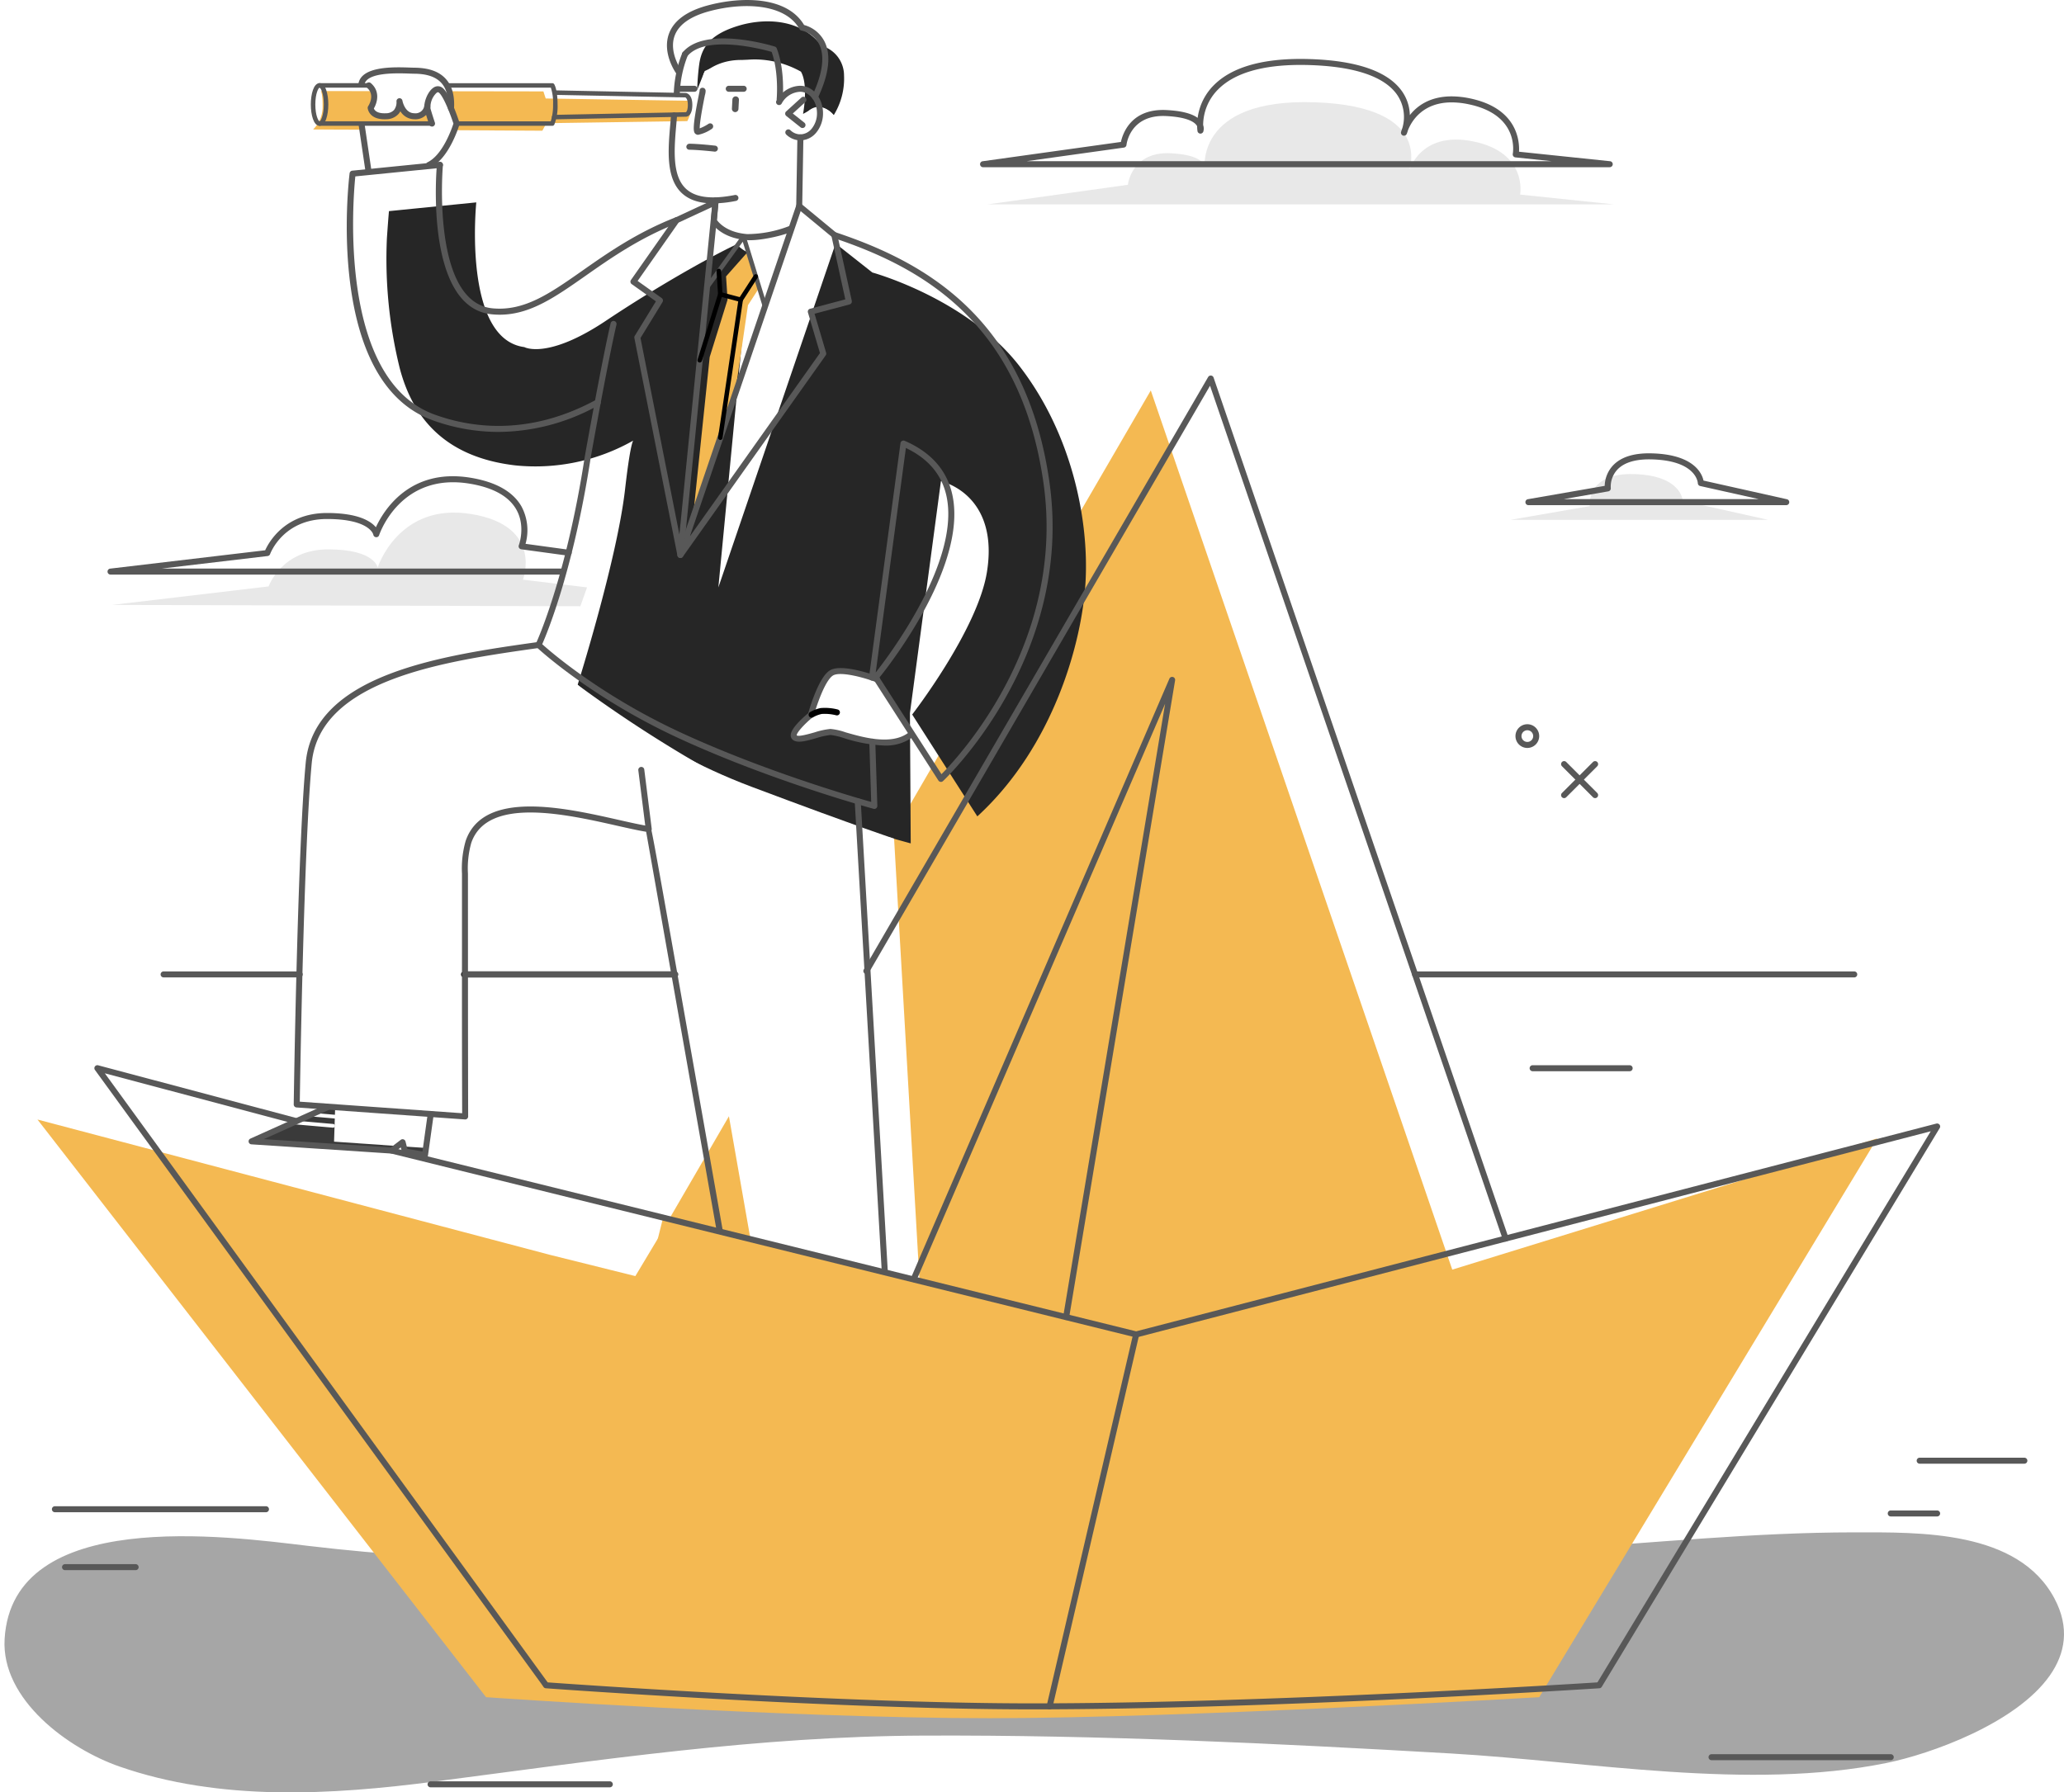 <svg id="man_horizon" data-name="man horizon" xmlns="http://www.w3.org/2000/svg" xmlns:xlink="http://www.w3.org/1999/xlink" width="550.711" height="478.342" viewBox="0 0 550.711 478.342">
  <defs>
    <style>
      .cls-1 {
        fill: #292929;
        opacity: 0.416;
      }

      .cls-2 {
        fill: #f4b952;
      }

      .cls-3 {
        fill: #262626;
      }

      .cls-4 {
        fill: #fff;
      }

      .cls-5 {
        fill: #3a3a3a;
      }

      .cls-6 {
        fill: #e8e8e8;
      }

      .cls-7 {
        fill: #585858;
      }

      .cls-8 {
        filter: url(#Path_418);
      }

      .cls-9 {
        filter: url(#Path_416);
      }

      .cls-10 {
        filter: url(#Path_409);
      }

      .cls-11 {
        filter: url(#Path_405);
      }

      .cls-12 {
        filter: url(#Path_408);
      }

      .cls-13 {
        filter: url(#Path_404);
      }

      .cls-14 {
        filter: url(#Path_403);
      }
    </style>
    <filter id="Path_403" x="0" y="94.204" width="502.368" height="365.84" filterUnits="userSpaceOnUse">
      <feOffset dx="10" dy="10" input="SourceAlpha"/>
      <feGaussianBlur stdDeviation="0.5" result="blur"/>
      <feFlood flood-opacity="0.161"/>
      <feComposite operator="in" in2="blur"/>
      <feComposite in="SourceGraphic"/>
    </filter>
    <filter id="Path_404" x="93.082" y="44.01" width="199.675" height="184.064" filterUnits="userSpaceOnUse">
      <feOffset dx="10" dy="10" input="SourceAlpha"/>
      <feGaussianBlur stdDeviation="1" result="blur-2"/>
      <feFlood flood-opacity="0.161"/>
      <feComposite operator="in" in2="blur-2"/>
      <feComposite in="SourceGraphic"/>
    </filter>
    <filter id="Path_408" x="181.013" y="0.691" width="47.198" height="33.051" filterUnits="userSpaceOnUse">
      <feOffset dx="5" dy="5" input="SourceAlpha"/>
      <feGaussianBlur stdDeviation="1" result="blur-3"/>
      <feFlood flood-opacity="0.161"/>
      <feComposite operator="in" in2="blur-3"/>
      <feComposite in="SourceGraphic"/>
    </filter>
    <filter id="Path_405" x="179.168" y="11.008" width="47.588" height="60.325" filterUnits="userSpaceOnUse">
      <feOffset dx="5" dy="5" input="SourceAlpha"/>
      <feGaussianBlur stdDeviation="1" result="blur-4"/>
      <feFlood flood-opacity="0.161"/>
      <feComposite operator="in" in2="blur-4"/>
      <feComposite in="SourceGraphic"/>
    </filter>
    <filter id="Path_409" x="79.129" y="172.12" width="169.627" height="179.892" filterUnits="userSpaceOnUse">
      <feOffset dx="10" dy="10" input="SourceAlpha"/>
      <feGaussianBlur stdDeviation="1" result="blur-5"/>
      <feFlood flood-opacity="0.161"/>
      <feComposite operator="in" in2="blur-5"/>
      <feComposite in="SourceGraphic"/>
    </filter>
    <filter id="Path_416" x="257.522" y="21.247" width="176.109" height="36.291" filterUnits="userSpaceOnUse">
      <feOffset dx="6" dy="6" input="SourceAlpha"/>
      <feGaussianBlur stdDeviation="1" result="blur-6"/>
      <feFlood flood-opacity="0.161"/>
      <feComposite operator="in" in2="blur-6"/>
      <feComposite in="SourceGraphic"/>
    </filter>
    <filter id="Path_418" x="23.903" y="130.794" width="135.736" height="33.994" filterUnits="userSpaceOnUse">
      <feOffset dx="6" dy="6" input="SourceAlpha"/>
      <feGaussianBlur stdDeviation="1" result="blur-7"/>
      <feFlood flood-opacity="0.161"/>
      <feComposite operator="in" in2="blur-7"/>
      <feComposite in="SourceGraphic"/>
    </filter>
  </defs>
  <path id="Path_402" data-name="Path 402" class="cls-1" d="M778.619,252.762c-9.014,12.8-31.8,20.929-43.52,23.316-36.728,7.481-79.212-.4-116.289-2.531-46.819-2.694-93.678-4.966-140.588-4.771-44.411.184-86.53,6.539-130.406,12.252-27.756,3.614-57.31,5.364-84.194-3.981-13.66-4.749-31.635-17.858-30.684-34.047,2.079-35.287,59.537-27.412,80.8-24.876,82.052,9.782,165.057-.2,247.409,1.983,28.166.747,56.813.627,85.116-1.1,26.774-1.634,53.107-4.451,80.132-4.469,17.476-.011,43.8-.638,53.5,17.686C784,239.988,782.766,246.87,778.619,252.762Z" transform="translate(-231.709 194.407)"/>
  <g id="Group_204" data-name="Group 204">
    <g class="cls-14" transform="matrix(1, 0, 0, 1, 0, 0)">
      <path id="Path_403-2" data-name="Path 403" class="cls-2" d="M369.117,304.577l22.775,5.669,5.924-9.876L529.421,73.891,609.86,308.522,723.237,273.5,633.066,422.623s-95.179,5.6-146.492,5.608c-54.539.016-134.515-5.608-134.515-5.608L232.369,268.464Z" transform="translate(-232.37 20.31)"/>
    </g>
    <g class="cls-13" transform="matrix(1, 0, 0, 1, 0, 0)">
      <path id="Path_404-2" data-name="Path 404" class="cls-3" d="M413.665,187.774l.213,34.752s-36.267-9.583-55.2-20.383A352.519,352.519,0,0,1,325,180.214s10.5-33.322,12.646-52.085c1.69-14.754,2.421-13.228,2.421-13.228a52.9,52.9,0,0,1-31.735,6.745c-17.838-2.1-27.063-11.749-30.784-25.883a121.431,121.431,0,0,1-3.431-34.817c.392-5.648.546-7.152.546-7.152l23.3-2.332s-3.728,36.446,12.816,38.619c0,0,6.109,3.442,21.766-7.027s33.492-20.331,38.95-22.108l-8.945,93.271,31.283-91.782,9.806,7.739s25.371,6.933,39.373,25.134,18.382,41.025,17.52,57.207-8.486,44.1-28.884,62.806l-17.382-27.184s17.391-22.462,19.924-37.919-5.248-22.336-12.252-24.388Z" transform="translate(-180.88 -7.45)"/>
    </g>
    <g class="cls-12" transform="matrix(1, 0, 0, 1, 0, 0)">
      <path id="Path_408-2" data-name="Path 408" class="cls-3" d="M324.216,33.3c7.47-2.276,16.979-1.692,22.193,5.319a8.241,8.241,0,0,1,6.036,7.909,18.555,18.555,0,0,1-2.762,10.632s-3.256-4.218-6.877-1.027l-1.3.674s1.488-7.714-.564-11.277a25.418,25.418,0,0,0-12.373-3.261,32,32,0,0,0-13.3,3.106l-2.016,5.073s.094-3.52.544-6.819C314.425,39.011,316.748,35.574,324.216,33.3Z" transform="translate(-132.24 -31.41)"/>
    </g>
    <g class="cls-11" transform="matrix(1, 0, 0, 1, 0, 0)">
      <path id="Path_405-2" data-name="Path 405" class="cls-4" d="M313.6,55.968l3.091.137a7.841,7.841,0,0,0,.9-3.218,2.38,2.38,0,0,0-.812-2l-2.945-.137.092-1.909,2.1-8.522s3.91-4.247,11.68-3.525a62.072,62.072,0,0,1,12.049,2.1,39.045,39.045,0,0,1,1.5,13.929s3.641-5.042,7.745-2.822,4.632,9.482-2.343,12.36l-.157,17.874-2.433,6.591s-7.676,2.636-12.828,2.151a9.605,9.605,0,0,1-7.291-4.194l.251-5.563s-6.718.734-10.126-4.216S313.6,55.968,313.6,55.968Z" transform="translate(-133.26 -25.71)"/>
    </g>
    <path id="Path_406" data-name="Path 406" class="cls-4" d="M358.574,128.8l-9.5-14.788s-7.054-2.392-9.229-2.184-3.9.172-5.635,3.91a33.249,33.249,0,0,0-2.368,7.483s-5.51,4.8-4.941,5.868,4.914.036,7.933-.871,6.139,1.508,10.979,2.1S355.808,131.247,358.574,128.8Z" transform="translate(-115.397 67.257)"/>
    <path id="Path_407" data-name="Path 407" class="cls-5" d="M310.1,165.9l-1.473,10.713-5.383-.789-.841-2.439-2.664,2.037-37.358-2.465,20.287-9.131Z" transform="translate(-195.215 131.638)"/>
    <g class="cls-10" transform="matrix(1, 0, 0, 1, 0, 0)">
      <path id="Path_409-2" data-name="Path 409" class="cls-4" d="M417.16,150.4,424.355,275.6,380.2,265.024l-18.8-107.17s-22.318-5.948-33.4-5.241-14.249,5.877-15.063,12.237c-.5,3.9-.228,69.518-.228,69.518l-44.977-3.1,2.625-81.96s-2.979-20.689,16.518-29.6c20.409-9.33,45.14-11.006,45.14-11.006s18.044,16.936,47.186,27.884S417.16,150.4,417.16,150.4Z" transform="translate(-188.6 63.41)"/>
    </g>
    <path id="Path_410" data-name="Path 410" class="cls-2" d="M272.234,46.852c.031-3.713-.47-4.2-.47-4.2l59.384.092.618,1.891,38.42.611c1.3,1.918-.642,5.429-.642,5.429l-37.587.555-1.083,2.005L269.7,52.9A8.311,8.311,0,0,0,272.234,46.852Z" transform="translate(-186.162 -18.353)"/>
    <rect id="Rectangle_816" data-name="Rectangle 816" class="cls-2" width="78" height="56" transform="translate(176.944 324.883) rotate(14)"/>
    <path id="Path_411" data-name="Path 411" class="cls-4" d="M275.637,44.263s-.363-3.605,7.933-4.015,10.191.358,11.313.98,4.706,1.208,4.427,7.327l1.652,5.836s-2.726,8.759-8.124,11.189L277.451,66.87l-2.092-12.519,18.68-.121-1.173-3.822a3.33,3.33,0,0,1-3.54,2.1c-2.847-.141-3.46-4.122-3.46-4.122s-.765,4.324-4.469,4.122-3.641-2.265-3.641-2.265,2.513-3.7.1-5.713Z" transform="translate(-179.152 -21.475)"/>
    <path id="Path_412" data-name="Path 412" class="cls-4" d="M268.708,47.517c0,2.932.819,5.308,1.831,5.308s1.833-2.377,1.833-5.308-.821-5.313-1.833-5.313S268.708,44.583,268.708,47.517Z" transform="translate(-187.386 -18.912)"/>
    <g id="Group_136" data-name="Group 136" transform="translate(82.545 296.954)">
      <path id="Path_413" data-name="Path 413" class="cls-4" d="M280.139,166.394c-.043,0-10.433-.915-10.433-.915a.5.5,0,0,1-.45-.539.488.488,0,0,1,.537-.45l10.391.913a.5.5,0,0,1-.045.991Z" transform="translate(-269.254 -164.49)"/>
    </g>
    <g id="Group_137" data-name="Group 137" transform="translate(78.013 299.048)">
      <path id="Path_414" data-name="Path 414" class="cls-4" d="M278.114,167.328c-.045,0-10.431-.915-10.431-.915a.5.5,0,0,1-.452-.537.487.487,0,0,1,.539-.45l10.386.913a.5.5,0,0,1-.043.989Z" transform="translate(-267.229 -165.426)"/>
    </g>
    <path id="Path_415" data-name="Path 415" class="cls-2" d="M332.606,71.667,329.6,76.312l-3.442,23.521-11.111,31.975,4.338-41.648,4.766-15.3-.4-6.219,6.215-7.024Z" transform="translate(-130.025 5.123)"/>
    <g class="cls-9" transform="matrix(1, 0, 0, 1, 0, 0)">
      <path id="Path_416-2" data-name="Path 416" class="cls-6" d="M347.443,68.581H514.552l-25.035-2.612s2.119-11.2-12.483-14.184-17.341,8.4-17.341,8.4,7.642-17.729-24.928-18.847-29.372,18.286-29.372,18.286,1.5-4.151-9.064-4.686-11.471,8.419-11.471,8.419Z" transform="translate(-89.92 -20.04)"/>
    </g>
    <path id="Path_417" data-name="Path 417" class="cls-6" d="M412.472,100.549h68.692L458.4,95.46s-.222-6.774-13.042-7.125-11.782,8.546-11.782,8.546Z" transform="translate(-9.422 38.18)"/>
    <g class="cls-8" transform="matrix(1, 0, 0, 1, 0, 0)">
      <path id="Path_418-2" data-name="Path 418" class="cls-6" d="M369.786,110.209l-17.1-2.063s5.539-14.381-13.85-17.525-24.926,14.3-24.926,14.3-.694-4.861-13.159-4.861-15.927,9.887-15.927,9.887l-41.777,4.941L368,115.235Z" transform="translate(-219.15 40.55)"/>
    </g>
    <g id="Group_141" data-name="Group 141" transform="translate(404.356 193.277)">
      <g id="Group_138" data-name="Group 138" transform="translate(12.174 9.841)">
        <path id="Path_419" data-name="Path 419" class="cls-7" d="M419.3,132.437a.8.8,0,0,1-.568-1.372L427,122.8a.8.8,0,0,1,1.137,1.135l-8.271,8.269A.8.8,0,0,1,419.3,132.437Z" transform="translate(-418.496 -122.559)"/>
      </g>
      <g id="Group_139" data-name="Group 139" transform="translate(12.174 9.841)">
        <path id="Path_420" data-name="Path 420" class="cls-7" d="M427.569,132.437A.8.8,0,0,1,427,132.2l-8.271-8.269a.8.8,0,0,1,1.137-1.135l8.271,8.269a.806.806,0,0,1,0,1.135A.8.8,0,0,1,427.569,132.437Z" transform="translate(-418.496 -122.559)"/>
      </g>
      <g id="Group_140" data-name="Group 140">
        <path id="Path_421" data-name="Path 421" class="cls-7" d="M416.22,124.493a3.165,3.165,0,1,1,3.164-3.167A3.167,3.167,0,0,1,416.22,124.493Zm0-4.726a1.56,1.56,0,1,0,1.56,1.56A1.563,1.563,0,0,0,416.22,119.767Z" transform="translate(-413.056 -118.162)"/>
      </g>
    </g>
    <g id="Group_144" data-name="Group 144" transform="translate(42.853 259.243)">
      <path id="Path_423" data-name="Path 423" class="cls-7" d="M288.64,149.241H252.321a.8.8,0,1,1,0-1.6H288.64a.8.8,0,1,1,0,1.6Z" transform="translate(-251.518 -147.639)"/>
    </g>
    <g id="Group_145" data-name="Group 145" transform="translate(25.189 284.278)">
      <path id="Path_424" data-name="Path 424" class="cls-7" d="M493.724,330.731c-52.554,0-128.9-5.572-129.665-5.628a.8.8,0,0,1-.6-.345l-.533-.777L243.777,160.1a.8.8,0,0,1,.857-1.249l52.874,14.072a.8.8,0,1,1-.412,1.551l-50.69-13.49L364.563,323.53c5.944.43,78.592,5.6,129.162,5.6,62.124,0,144.341-5.176,150.934-5.6L733.59,176.454l-211.809,55a.783.783,0,0,1-.394,0l-198.641-49.07a.8.8,0,0,1,.385-1.56l198.444,49.021L735.1,174.4a.82.82,0,0,1,.844.3.794.794,0,0,1,.045.893L645.815,324.718a.8.8,0,0,1-.636.387C644.318,325.159,558.213,330.731,493.724,330.731Z" transform="translate(-243.625 -158.826)"/>
    </g>
    <g id="Group_146" data-name="Group 146" transform="translate(230.364 100.222)">
      <path id="Path_425" data-name="Path 425" class="cls-7" d="M506.671,307.69a.8.8,0,0,1-.759-.544L427.8,79.305,336.8,235.9a.8.8,0,0,1-1.39-.808L427.295,76.978a.817.817,0,0,1,.774-.394.793.793,0,0,1,.678.537l78.682,229.506a.8.8,0,0,1-.5,1.018A.757.757,0,0,1,506.671,307.69Z" transform="translate(-335.307 -76.58)"/>
    </g>
    <g id="Group_147" data-name="Group 147" transform="translate(243.001 180.666)">
      <path id="Path_426" data-name="Path 426" class="cls-7" d="M382.422,284.137a.631.631,0,0,1-.13-.011.8.8,0,0,1-.66-.922L408.82,119.7,342.493,273.518a.8.8,0,0,1-1.473-.633l68.936-159.874a.8.8,0,0,1,1.529.45L383.214,283.466A.8.8,0,0,1,382.422,284.137Z" transform="translate(-340.954 -112.527)"/>
    </g>
    <g id="Group_148" data-name="Group 148" transform="translate(279.253 355.325)">
      <path id="Path_427" data-name="Path 427" class="cls-7" d="M357.958,291.432a.829.829,0,0,1-.181-.02.8.8,0,0,1-.6-.965l23.086-99.252a.8.8,0,1,1,1.566.363l-23.088,99.252A.8.8,0,0,1,357.958,291.432Z" transform="translate(-357.153 -190.573)"/>
    </g>
    <g id="Group_149" data-name="Group 149" transform="translate(376.761 259.243)">
      <path id="Path_428" data-name="Path 428" class="cls-7" d="M518.708,149.241H401.528a.8.8,0,1,1,0-1.6h117.18a.8.8,0,1,1,0,1.6Z" transform="translate(-400.725 -147.639)"/>
    </g>
    <g id="Group_150" data-name="Group 150" transform="translate(123.012 259.243)">
      <path id="Path_429" data-name="Path 429" d="M344.222,149.241H288.138a.8.8,0,1,1,0-1.6h56.084a.8.8,0,0,1,0,1.6Z" transform="translate(-287.337 -147.639)"/>
    </g>
    <g id="Group_189" data-name="Group 189" transform="translate(66.341)">
      <g id="Group_151" data-name="Group 151" transform="translate(29.284 17.969)">
        <path id="Path_430" data-name="Path 430" class="cls-7" d="M299.812,51.569a.815.815,0,0,1-.8-.853c.188-2.992-.427-5.272-1.831-6.779-1.481-1.591-3.822-2.379-7.154-2.408-.331,0-.759-.018-1.258-.036-3.455-.121-11.538-.392-12.071,2.983a.8.8,0,1,1-1.587-.251c.754-4.778,9.5-4.482,13.712-4.337.483.018.9.031,1.217.034,3.8.034,6.517.989,8.316,2.92,1.714,1.842,2.475,4.525,2.26,7.974A.8.8,0,0,1,299.812,51.569Z" transform="translate(-275.099 -39.826)"/>
      </g>
      <g id="Group_152" data-name="Group 152" transform="translate(31.277 21.986)">
        <path id="Path_431" data-name="Path 431" class="cls-7" d="M281,51.469c-4.324,0-4.523-2.988-4.525-3.019a.838.838,0,0,1,.137-.492c.085-.121,1.965-2.963-.338-4.923a.8.8,0,1,1,1.041-1.222c2.556,2.175,1.728,5.212.81,6.758.152.439.768,1.408,3.225,1.287a2.89,2.89,0,0,0,2.16-.875,3.381,3.381,0,0,0,.656-2.251.8.8,0,0,1,.683-.877.79.79,0,0,1,.9.649c.027.137.653,3.352,3.178,3.352a2.38,2.38,0,0,0,2.654-1.927.794.794,0,0,1,.893-.7.8.8,0,0,1,.7.893,3.987,3.987,0,0,1-4.225,3.339,4.4,4.4,0,0,1-3.749-2.135,4.014,4.014,0,0,1-.481.7,4.419,4.419,0,0,1-3.31,1.43C281.272,51.466,281.133,51.469,281,51.469Z" transform="translate(-275.99 -41.62)"/>
      </g>
      <g id="Group_154" data-name="Group 154" transform="translate(0 294.658)">
        <g id="Group_153" data-name="Group 153">
          <path id="Path_432" data-name="Path 432" class="cls-7" d="M309.064,177.858a1,1,0,0,1-.141-.011l-5.353-.958a.807.807,0,0,1-.636-.593l-.327-1.282-1.945,1.488a.767.767,0,0,1-.539.161L262.764,174.2a.8.8,0,0,1-.277-1.533l20.289-9.131a.8.8,0,1,1,.66,1.464l-17.355,7.81,33.846,2.233L302.6,173a.786.786,0,0,1,.75-.121.8.8,0,0,1,.517.559l.5,1.958,4.024.718,1.378-9.887a.81.81,0,0,1,.909-.683.8.8,0,0,1,.682.906l-1.495,10.713a.793.793,0,0,1-.322.537A.805.805,0,0,1,309.064,177.858Z" transform="translate(-262.013 -163.464)"/>
        </g>
      </g>
      <g id="Group_155" data-name="Group 155" transform="translate(112.076 30.007)">
        <path id="Path_433" data-name="Path 433" class="cls-7" d="M323.988,69.475c-3.585,0-6.318-.875-8.273-2.632-4.458-4.01-3.784-11.742-3.189-18.565.069-.79.139-1.571.2-2.332a.8.8,0,1,1,1.6.123c-.06.768-.128,1.553-.2,2.348-.564,6.45-1.2,13.761,2.661,17.232,2.542,2.283,6.785,2.8,12.96,1.589a.8.8,0,0,1,.311,1.575A31.8,31.8,0,0,1,323.988,69.475Z" transform="translate(-312.095 -45.205)"/>
      </g>
      <g id="Group_156" data-name="Group 156" transform="translate(113.433 13.68)">
        <path id="Path_434" data-name="Path 434" class="cls-7" d="M313.5,50.079a.8.8,0,0,1-.8-.8A31.8,31.8,0,0,1,314.957,38.4a.8.8,0,0,1,1.482.622,30.649,30.649,0,0,0-2.133,10.252A.8.8,0,0,1,313.5,50.079Z" transform="translate(-312.701 -37.909)"/>
      </g>
      <g id="Group_157" data-name="Group 157" transform="translate(140.725 22.887)">
        <path id="Path_435" data-name="Path 435" class="cls-7" d="M331.37,56.6a5.49,5.49,0,0,1-3.748-1.546.8.8,0,0,1,1.1-1.17,3.841,3.841,0,0,0,2.645,1.11,4.018,4.018,0,0,0,3.113-1.62,6.472,6.472,0,0,0,1.338-4.086c-.018-3.124-2.025-5.657-4.478-5.657a5.865,5.865,0,0,0-4.9,3.052.8.8,0,1,1-1.481-.618,7.431,7.431,0,0,1,6.358-4.039c3.361,0,6.085,3.247,6.107,7.253a8.046,8.046,0,0,1-1.694,5.1A5.582,5.582,0,0,1,331.4,56.6Z" transform="translate(-324.896 -42.023)"/>
      </g>
      <g id="Group_158" data-name="Group 158" transform="translate(143.154 25.821)">
        <path id="Path_436" data-name="Path 436" class="cls-7" d="M330.606,51.679a.818.818,0,0,1-.5-.175l-3.82-3.039a.8.8,0,0,1-.3-.6.785.785,0,0,1,.264-.62l4.064-3.7a.8.8,0,1,1,1.079,1.186L328.021,47.8l3.084,2.45a.8.8,0,0,1,.128,1.128A.791.791,0,0,1,330.606,51.679Z" transform="translate(-325.982 -43.334)"/>
      </g>
      <g id="Group_159" data-name="Group 159" transform="translate(118.768 23.418)">
        <path id="Path_437" data-name="Path 437" class="cls-7" d="M316.2,54.823a1.192,1.192,0,0,1-.763-.342c-.483-.564-.736-1.748,1.047-10.563.092-.459.154-.77.168-.862a.729.729,0,0,1,.725-.792.824.824,0,0,1,.873.806,4.255,4.255,0,0,1-.192,1.166c-1.157,5.716-1.4,7.98-1.381,8.864a12.252,12.252,0,0,0,2.339-1.208.8.8,0,0,1,.882,1.343,9.925,9.925,0,0,1-3.67,1.589Z" transform="translate(-315.085 -42.26)"/>
      </g>
      <g id="Group_160" data-name="Group 160" transform="translate(116.785 38.355)">
        <path id="Path_438" data-name="Path 438" class="cls-7" d="M321.765,51.05c-.134-.011-4.227-.481-6.772-.508a.8.8,0,0,1-.794-.812.864.864,0,0,1,.81-.794c2.629.029,6.678.495,6.848.512a.8.8,0,0,1-.092,1.6Z" transform="translate(-314.199 -48.935)"/>
      </g>
      <path id="Path_439" data-name="Path 439" class="cls-7" d="M320.461,47.49a.876.876,0,0,1-.826-.92l.125-2.453a.874.874,0,0,1,1.746.09l-.128,2.455A.881.881,0,0,1,320.461,47.49Z" transform="translate(-190.686 -17.567)"/>
      <g id="Group_163" data-name="Group 163" transform="translate(111.614)">
        <g id="Group_161" data-name="Group 161">
          <path id="Path_440" data-name="Path 440" class="cls-7" d="M351.384,58.474a.78.78,0,0,1-.342-.078.8.8,0,0,1-.383-1.067c2.786-5.906,3.408-10.679,1.8-13.8a6.992,6.992,0,0,0-4.641-3.567.812.812,0,0,1-.562-.4c-3.713-6.714-14.687-7.253-23.921-4.807-5.138,1.361-8.3,3.576-9.4,6.588-1.578,4.324,1.634,8.981,1.667,9.025a.8.8,0,1,1-1.311.924c-.154-.215-3.728-5.373-1.869-10.489,1.287-3.54,4.82-6.1,10.5-7.6,8.994-2.379,21-2.4,25.557,5.266a8.644,8.644,0,0,1,5.393,4.3c1.889,3.637,1.293,8.768-1.763,15.249A.8.8,0,0,1,351.384,58.474Z" transform="translate(-311.888 -31.796)"/>
        </g>
        <g id="Group_162" data-name="Group 162" transform="translate(4.014 10.252)">
          <path id="Path_441" data-name="Path 441" class="cls-7" d="M339.743,53.421a.819.819,0,0,1-.8-.877c.007-.072.624-7.085-1.345-12.57-2.571-.734-17.612-4.7-22.5,1.15a.8.8,0,1,1-1.231-1.029c6-7.19,23.824-1.777,24.581-1.544a.809.809,0,0,1,.51.479c2.274,5.888,1.611,13.349,1.582,13.662A.8.8,0,0,1,339.743,53.421Z" transform="translate(-313.681 -36.377)"/>
        </g>
      </g>
      <g id="Group_165" data-name="Group 165" transform="translate(114.392 54.181)">
        <g id="Group_164" data-name="Group 164">
          <path id="Path_442" data-name="Path 442" class="cls-7" d="M313.932,150.741a.791.791,0,0,1-.365-.09.806.806,0,0,1-.4-.973l31.708-93.13a.806.806,0,0,1,.542-.512.815.815,0,0,1,.732.154l9.363,7.736a.794.794,0,0,1,.273.448l3.883,17.742a.807.807,0,0,1-.577.949l-9.357,2.489,3.088,10.413a.8.8,0,0,1-.114.694L314.588,150.4A.806.806,0,0,1,313.932,150.741Zm32.093-92.572-29.554,86.8,34.705-48.922L347.966,85.22a.806.806,0,0,1,.562-1l9.41-2.5-3.659-16.724Z" transform="translate(-313.129 -56.007)"/>
        </g>
      </g>
      <g id="Group_167" data-name="Group 167" transform="translate(101.873 53.135)">
        <g id="Group_166" data-name="Group 166">
          <path id="Path_443" data-name="Path 443" class="cls-7" d="M320.857,151.32a.8.8,0,0,1-.786-.647L308.584,92.616a.8.8,0,0,1,.1-.575l5.646-9.213-6.461-4.6a.8.8,0,0,1-.192-1.114l11.509-16.4a.787.787,0,0,1,.32-.266l10.379-4.825a.8.8,0,0,1,1.137.808l-9.37,94.175a.8.8,0,0,1-.759.721ZM310.218,92.611l10.377,52.44,8.7-87.389L320.38,61.8,309.452,77.378l6.423,4.576a.8.8,0,0,1,.217,1.072Z" transform="translate(-307.535 -55.539)"/>
        </g>
      </g>
      <g id="Group_168" data-name="Group 168" transform="translate(76.56 85.646)">
        <path id="Path_444" data-name="Path 444" class="cls-7" d="M386.612,200.3a.742.742,0,0,1-.208-.029c-.268-.072-27.042-7.334-51.914-18.809-23.719-10.945-37.874-24.2-38.013-24.335a.8.8,0,0,1-.175-.926c.081-.17,8.023-17.174,13.038-49.849.047-.271,4.489-25.29,6.908-35.661a.793.793,0,0,1,.962-.6.8.8,0,0,1,.6.965c-2.41,10.328-6.846,35.3-6.888,35.555-4.554,29.674-11.536,46.566-12.926,49.732,2.491,2.24,15.949,13.873,37.165,23.661,21.972,10.138,45.438,16.972,50.612,18.427l-.508-16.052a.8.8,0,0,1,.774-.826.819.819,0,0,1,.828.777l.546,17.142a.8.8,0,0,1-.8.828Z" transform="translate(-296.224 -70.067)"/>
      </g>
      <g id="Group_169" data-name="Group 169" transform="translate(155.465 61.916)">
        <path id="Path_445" data-name="Path 445" class="cls-7" d="M360.737,206.218a.854.854,0,0,1-.676-.369l-17.243-26.841a.8.8,0,0,1-1.271-.754l8.392-62.437a.8.8,0,0,1,1.112-.631c6.859,2.956,11.1,7.645,12.622,13.933,4.5,18.662-16.182,45.306-19.355,49.254l16.56,25.78c4.825-4.854,33.154-35.4,27.237-77.572-6.107-43.536-33.179-57.9-56.084-65.552a.8.8,0,0,1,.508-1.524c23.343,7.8,50.936,22.446,57.167,66.852,6.548,46.68-28.074,79.322-28.426,79.646A.8.8,0,0,1,360.737,206.218Zm-9.35-89.119-8.054,59.922c3.755-4.776,22.936-30.292,18.78-47.526C360.79,124.021,357.187,119.856,351.387,117.1Z" transform="translate(-331.483 -59.463)"/>
      </g>
      <g id="Group_170" data-name="Group 170" transform="translate(49.945 43.208)">
        <path id="Path_446" data-name="Path 446" class="cls-7" d="M301.365,91.879q-1.01,0-2.057-.1c-17.923-1.71-14.83-38.386-14.689-39.946a.8.8,0,1,1,1.6.145c-.034.365-3.1,36.643,13.244,38.2,8.491.808,15.307-3.974,23.95-10.032,6.783-4.753,14.472-10.142,24.863-14.237a.8.8,0,1,1,.591,1.493c-10.218,4.026-17.823,9.357-24.534,14.061C316.1,87.233,309.473,91.879,301.365,91.879Z" transform="translate(-284.331 -51.103)"/>
      </g>
      <g id="Group_171" data-name="Group 171" transform="translate(26.181 43.208)">
        <path id="Path_447" data-name="Path 447" class="cls-7" d="M314.2,123.165a51.6,51.6,0,0,1-17.628-3.131c-28.6-10.4-22.381-63.632-22.1-65.894a.8.8,0,0,1,.716-.7l23.3-2.334a.792.792,0,0,1,.88.721.8.8,0,0,1-.718.877l-22.652,2.267c-.622,6.114-4.646,54.179,21.13,63.554,9.571,3.482,24.668,5.716,42.193-3.449,1.076-.564,1.37-.718,1.815-.4a.829.829,0,0,1,.331.79.8.8,0,0,1-.716.676c-.148.069-.376.192-.687.356A55.3,55.3,0,0,1,314.2,123.165Z" transform="translate(-273.712 -51.103)"/>
      </g>
      <g id="Group_172" data-name="Group 172" transform="translate(12.021 171.32)">
        <path id="Path_448" data-name="Path 448" class="cls-7" d="M381.045,266.268a.805.805,0,0,1-.792-.662c-.179-1.025-17.359-98.295-18.827-106.6-2.081-.336-4.7-.926-7.694-1.6-13.8-3.122-34.665-7.835-38.953,4.525a25,25,0,0,0-.9,8.264l.007,21.036q0,21.87.049,43.748a.8.8,0,0,1-.253.586.739.739,0,0,1-.6.215l-44.943-3.2a.8.8,0,0,1-.745-.81c.009-.676.991-67.81,3.2-91.183,2.249-23.8,36.8-28.672,62.034-32.228a.8.8,0,1,1,.224,1.589c-24.7,3.482-58.53,8.253-60.658,30.789-2.074,21.965-3.066,82.788-3.182,90.3l43.325,3.084q-.074-21.447-.049-42.889l0-21.034a26.6,26.6,0,0,1,.994-8.795c4.758-13.711,26.461-8.811,40.821-5.563,3.243.732,6.044,1.365,8.146,1.667a.774.774,0,0,1,.244.076c.365.181.365.181,19.36,107.747a.8.8,0,0,1-.651.931A.993.993,0,0,1,381.045,266.268Z" transform="translate(-267.385 -108.35)"/>
      </g>
      <g id="Group_173" data-name="Group 173" transform="translate(161.708 213.004)">
        <path id="Path_449" data-name="Path 449" class="cls-7" d="M342.3,254.187a.8.8,0,0,1-.8-.756l-7.222-125.6a.8.8,0,0,1,.756-.846.788.788,0,0,1,.848.754l7.222,125.6a.805.805,0,0,1-.756.848Z" transform="translate(-334.272 -126.977)"/>
      </g>
      <g id="Group_174" data-name="Group 174" transform="translate(80.925 24.113)">
        <path id="Path_450" data-name="Path 450" class="cls-7" d="M298.775,50.312a.6.6,0,0,1-.013-1.2L333.9,48.4c.121-.031.535-.452.535-1.963,0-1.737-.667-1.978-.674-1.981l-34.694-.68a.6.6,0,0,1-.589-.615.668.668,0,0,1,.615-.589l34.83.7c.269.045,1.712.412,1.712,3.167,0,3.079-1.546,3.167-1.725,3.167l-35.126.709Z" transform="translate(-298.175 -42.571)"/>
      </g>
      <g id="Group_175" data-name="Group 175" transform="translate(18.325 22.186)">
        <path id="Path_451" data-name="Path 451" class="cls-7" d="M283.958,42.914H270.8a.6.6,0,0,1,0-1.2h13.154a.6.6,0,0,1,0,1.2Z" transform="translate(-270.202 -41.71)"/>
      </g>
      <g id="Group_176" data-name="Group 176" transform="translate(52.37 22.186)">
        <path id="Path_452" data-name="Path 452" class="cls-7" d="M314.073,53.1H288.555a.6.6,0,0,1,0-1.2h25.1a14.271,14.271,0,0,0,.618-4.489,12.9,12.9,0,0,0-.589-4.489H286.017a.6.6,0,0,1,0-1.2h28.056a.605.605,0,0,1,.5.273c.092.143.9,1.5.9,5.42a13.456,13.456,0,0,1-.864,5.349A.605.605,0,0,1,314.073,53.1Z" transform="translate(-285.415 -41.71)"/>
      </g>
      <g id="Group_177" data-name="Group 177" transform="translate(18.325 32.369)">
        <path id="Path_453" data-name="Path 453" class="cls-7" d="M300.619,47.464H270.8a.6.6,0,0,1,0-1.2h29.815a.6.6,0,0,1,0,1.2Z" transform="translate(-270.202 -46.26)"/>
      </g>
      <g id="Group_178" data-name="Group 178" transform="translate(16.593 22.186)">
        <path id="Path_454" data-name="Path 454" class="cls-7" d="M271.762,53.1c-1.6,0-2.334-2.952-2.334-5.693s.73-5.693,2.334-5.693,2.332,2.952,2.332,5.693S273.362,53.1,271.762,53.1Zm0-10.182c-.291,0-1.132,1.544-1.132,4.489s.841,4.489,1.132,4.489,1.128-1.544,1.128-4.489C272.89,44.478,272.051,42.923,271.762,42.914Z" transform="translate(-269.428 -41.71)"/>
      </g>
      <g id="Group_179" data-name="Group 179" transform="translate(103.969 204.666)">
        <path id="Path_455" data-name="Path 455" class="cls-7" d="M311.258,140.655a.8.8,0,0,1-.8-.7l-1.983-15.8a.8.8,0,1,1,1.591-.2l1.983,15.8a.8.8,0,0,1-.694.9A.816.816,0,0,1,311.258,140.655Z" transform="translate(-308.472 -123.251)"/>
      </g>
      <g id="Group_180" data-name="Group 180" transform="translate(146.102 35.855)">
        <path id="Path_456" data-name="Path 456" class="cls-7" d="M328.1,67.749a.805.805,0,0,1-.8-.817l.316-18.326a.8.8,0,0,1,1.6.029L328.9,66.961A.8.8,0,0,1,328.1,67.749Z" transform="translate(-327.299 -47.818)"/>
      </g>
      <g id="Group_181" data-name="Group 181" transform="translate(123.326 52.713)">
        <path id="Path_457" data-name="Path 457" class="cls-7" d="M327.566,66.744c-.307,0-.6-.009-.864-.031-7.025-.548-9.379-4.574-9.478-4.744a.822.822,0,0,1-.1-.465l.474-5.418a.768.768,0,0,1,.871-.73.8.8,0,0,1,.729.871l-.45,5.14c.521.736,2.723,3.328,8.081,3.746a31.47,31.47,0,0,0,11.337-2.2.8.8,0,0,1,.77,1.41C337.12,65.319,331.2,66.744,327.566,66.744Z" transform="translate(-317.122 -55.351)"/>
      </g>
      <g id="Group_182" data-name="Group 182" transform="translate(46.866 23.013)">
        <path id="Path_458" data-name="Path 458" class="cls-7" d="M284.208,63.88a.8.8,0,0,1-.354-1.524c4.03-1.969,6.438-8.954,6.877-10.314-.92-2.809-2.708-7.336-3.88-8.253-.139-.107-.278-.179-.591.034a5.219,5.219,0,0,0-1.645,4.245c.557,1.913,1.164,3.708,1.166,3.713a.8.8,0,1,1-1.522.515s-.615-1.828-1.186-3.775c-.51-1.748.707-4.957,2.285-6.027a2.008,2.008,0,0,1,2.482.031c1.987,1.56,4.245,8.484,4.5,9.267a.8.8,0,0,1,.007.47c-.11.369-2.7,9.052-7.783,11.539A.8.8,0,0,1,284.208,63.88Z" transform="translate(-282.955 -42.079)"/>
      </g>
      <g id="Group_183" data-name="Group 183" transform="translate(29.343 32.477)">
        <path id="Path_459" data-name="Path 459" class="cls-7" d="M277.757,60.272a.805.805,0,0,1-.794-.685l-1.828-12.355a.8.8,0,0,1,.676-.913.792.792,0,0,1,.911.676l1.828,12.355a.8.8,0,0,1-.676.913A1.058,1.058,0,0,1,277.757,60.272Z" transform="translate(-275.125 -46.308)"/>
      </g>
      <g id="Group_184" data-name="Group 184" transform="translate(127.303 22.887)">
        <path id="Path_460" data-name="Path 460" class="cls-7" d="M323.686,43.628H319.7a.8.8,0,1,1,0-1.6h3.983a.8.8,0,0,1,0,1.6Z" transform="translate(-318.899 -42.023)"/>
      </g>
      <g id="Group_185" data-name="Group 185" transform="translate(114.147 22.887)">
        <path id="Path_461" data-name="Path 461" class="cls-7" d="M317.809,43.628h-3.986a.8.8,0,1,1,0-1.6h3.986a.8.8,0,0,1,0,1.6Z" transform="translate(-313.02 -42.023)"/>
      </g>
      <g id="Group_186" data-name="Group 186" transform="translate(144.637 178.292)">
        <path id="Path_462" data-name="Path 462" class="cls-7" d="M351.629,132.142a40.314,40.314,0,0,1-10.8-1.992,18.7,18.7,0,0,0-3.545-.833,19.41,19.41,0,0,0-3.8.844c-2.788.792-5.194,1.477-6.373.367a1.511,1.511,0,0,1-.468-1.177c.067-1.851,3.373-4.773,4.677-5.857.488-1.714,2.826-9.475,5.671-11.351,3.1-2.052,11.93,1.173,12.926,1.546a.8.8,0,1,1-.564,1.5c-3.469-1.3-9.645-2.923-11.478-1.712-2.135,1.41-4.388,8.193-5.078,10.686a.786.786,0,0,1-.266.41c-2.33,1.9-4.371,4.212-4.281,4.849.477.416,3.18-.349,4.8-.81a19.6,19.6,0,0,1,4.189-.9,16.633,16.633,0,0,1,4.042.9c4.5,1.3,12.042,3.469,16.565.244a.8.8,0,1,1,.931,1.307A12.079,12.079,0,0,1,351.629,132.142Z" transform="translate(-326.645 -111.466)"/>
      </g>
      <g id="Group_187" data-name="Group 187" transform="translate(56.964 259.243)">
        <path id="Path_463" data-name="Path 463" class="cls-7" d="M344.353,149.241H288.269a.8.8,0,1,1,0-1.6h56.084a.8.8,0,0,1,0,1.6Z" transform="translate(-287.468 -147.639)"/>
      </g>
      <g id="Group_188" data-name="Group 188" transform="translate(121.847 62.578)">
        <path id="Path_464" data-name="Path 464" class="cls-7" d="M332.285,79.239a.6.6,0,0,1-.575-.425l-5.257-17.122L317.549,74a.6.6,0,0,1-.973-.7l9.612-13.291a.618.618,0,0,1,.584-.242.6.6,0,0,1,.477.418l5.613,18.277a.6.6,0,0,1-.4.754A.675.675,0,0,1,332.285,79.239Z" transform="translate(-316.461 -59.759)"/>
      </g>
    </g>
    <g id="Group_190" data-name="Group 190" transform="translate(408.132 284.276)">
      <path id="Path_465" data-name="Path 465" class="cls-7" d="M441.43,160.43H415.544a.8.8,0,0,1,0-1.6H441.43a.8.8,0,0,1,0,1.6Z" transform="translate(-414.743 -158.825)"/>
    </g>
    <g id="Group_191" data-name="Group 191" transform="translate(13.846 401.969)">
      <path id="Path_466" data-name="Path 466" class="cls-7" d="M295.678,213.021H239.359a.8.8,0,1,1,0-1.6h56.319a.8.8,0,0,1,0,1.6Z" transform="translate(-238.556 -211.416)"/>
    </g>
    <g id="Group_192" data-name="Group 192" transform="translate(16.549 417.426)">
      <path id="Path_467" data-name="Path 467" class="cls-7" d="M259.406,219.928H240.567a.8.8,0,1,1,0-1.6h18.838a.8.8,0,0,1,0,1.6Z" transform="translate(-239.764 -218.323)"/>
    </g>
    <g id="Group_193" data-name="Group 193" transform="translate(455.866 468.143)">
      <path id="Path_468" data-name="Path 468" class="cls-7" d="M484.693,242.591H436.876a.8.8,0,1,1,0-1.6h47.817a.8.8,0,0,1,0,1.6Z" transform="translate(-436.073 -240.986)"/>
    </g>
    <g id="Group_194" data-name="Group 194" transform="translate(114.085 475.389)">
      <path id="Path_469" data-name="Path 469" class="cls-7" d="M331.971,245.826H284.149a.8.8,0,1,1,0-1.6h47.821a.8.8,0,1,1,0,1.6Z" transform="translate(-283.348 -244.224)"/>
    </g>
    <g id="Group_195" data-name="Group 195" transform="translate(511.403 389.016)">
      <path id="Path_470" data-name="Path 470" class="cls-7" d="M489.622,207.233H461.691a.8.8,0,0,1,0-1.6h27.931a.8.8,0,1,1,0,1.6Z" transform="translate(-460.89 -205.628)"/>
    </g>
    <g id="Group_196" data-name="Group 196" transform="translate(503.683 403.096)">
      <path id="Path_471" data-name="Path 471" class="cls-7" d="M470.619,213.525H458.243a.8.8,0,1,1,0-1.6h12.375a.8.8,0,0,1,0,1.6Z" transform="translate(-457.44 -211.92)"/>
    </g>
    <g id="Group_197" data-name="Group 197" transform="translate(191.59 73.18)">
      <path id="Path_472" data-name="Path 472" d="M318.583,108.731a.619.619,0,0,1-.6-.691l5.451-36.827a.538.538,0,0,1,.089-.237l4.015-6.206a.6.6,0,1,1,1.009.653l-3.943,6.1-5.431,36.7A.6.6,0,0,1,318.583,108.731Z" transform="translate(-317.981 -64.497)"/>
    </g>
    <g id="Group_198" data-name="Group 198" transform="translate(186.104 71.719)">
      <path id="Path_473" data-name="Path 473" d="M316.132,88.877a.609.609,0,0,1-.179-.027.6.6,0,0,1-.4-.754l5.451-17.507-.394-6.1a.6.6,0,0,1,.562-.64.608.608,0,0,1,.64.562l.4,6.217a.608.608,0,0,1-.025.219l-5.485,17.612A.607.607,0,0,1,316.132,88.877Z" transform="translate(-315.53 -63.844)"/>
    </g>
    <g id="Group_199" data-name="Group 199" transform="translate(191.59 77.935)">
      <path id="Path_474" data-name="Path 474" d="M324.032,69.275a.637.637,0,0,1-.154-.02l-5.449-1.45a.6.6,0,1,1,.309-1.161l5.451,1.448a.6.6,0,0,1-.157,1.184Z" transform="translate(-317.981 -66.621)"/>
    </g>
    <g id="Group_200" data-name="Group 200" transform="translate(215.758 188.874)">
      <path id="Path_475" data-name="Path 475" d="M329.587,118.843a.8.8,0,0,1-.427-1.484,9.414,9.414,0,0,1,2.775-1.07,13.565,13.565,0,0,1,4.576.367.8.8,0,1,1-.371,1.562,12.138,12.138,0,0,0-3.876-.358,7.918,7.918,0,0,0-2.258.864A.8.8,0,0,1,329.587,118.843Z" transform="translate(-328.781 -116.194)"/>
    </g>
    <g id="Group_201" data-name="Group 201" transform="translate(261.553 15.726)">
      <path id="Path_476" data-name="Path 476" class="cls-7" d="M517.152,67.721H350.045a.8.8,0,0,1-.11-1.6l36.838-5.143c.465-2.148,2.674-9.016,12.2-8.508,3.894.2,6.66.9,8.269,2.086a15.141,15.141,0,0,1,4.346-8.748c4.621-4.635,12.4-6.984,23.124-6.984q1.3,0,2.685.047c12.311.423,20.461,3.243,24.23,8.385a11.547,11.547,0,0,1,2.236,6.561c1.954-2.477,5.362-5,11.156-5a24.165,24.165,0,0,1,4.78.515c12.787,2.616,13.353,11.447,13.195,14.255l24.243,2.529a.8.8,0,0,1-.083,1.6ZM361.6,66.114H501.729L492.034,65.1a.794.794,0,0,1-.559-.318.8.8,0,0,1-.148-.627c.078-.427,1.763-10.464-11.854-13.248a22.261,22.261,0,0,0-4.456-.486c-7.88,0-10.775,5.192-11.653,7.423a8.1,8.1,0,0,1-.333.989.812.812,0,0,1-.991.441.8.8,0,0,1-.526-.947,8.991,8.991,0,0,1,.356-1.072,10.479,10.479,0,0,0-1.537-9.054c-3.462-4.724-11.2-7.325-22.994-7.732q-1.353-.044-2.627-.045c-10.279,0-17.677,2.191-21.987,6.514a13.578,13.578,0,0,0-4.015,9.529,2.833,2.833,0,0,1,.04,1.761.812.812,0,0,1-.828.524.8.8,0,0,1-.721-.667,9.366,9.366,0,0,1-.094-1.307c-.392-.794-1.958-2.39-8.217-2.708-9.605-.5-10.6,7.378-10.632,7.7a.81.81,0,0,1-.687.714Z" transform="translate(-349.244 -38.823)"/>
    </g>
    <g id="Group_202" data-name="Group 202" transform="translate(407.077 120.982)">
      <path id="Path_477" data-name="Path 477" class="cls-7" d="M483.765,99.687h-68.69a.8.8,0,0,1-.139-1.6l20.421-3.549a8.3,8.3,0,0,1,2.045-5.261c2.133-2.4,5.63-3.552,10.583-3.413,11.243.311,13.342,5.431,13.734,7.264L483.94,98.1a.8.8,0,0,1-.175,1.587ZM424.381,98.08h52.114l-15.663-3.5a.8.8,0,0,1-.627-.756c-.013-.239-.448-6.024-12.264-6.351l-.709-.011c-4.021,0-6.924.971-8.629,2.887a6.662,6.662,0,0,0-1.625,4.773.806.806,0,0,1-.66.884Z" transform="translate(-414.272 -85.857)"/>
    </g>
    <g id="Group_203" data-name="Group 203" transform="translate(28.738 127.096)">
      <path id="Path_478" data-name="Path 478" class="cls-7" d="M366.42,114.837H246.013a.8.8,0,0,1-.094-1.6l41.309-4.89c.92-2.043,5.212-9.947,16.487-9.947,8.323,0,11.693,2.177,13.049,3.807,2.007-4.359,8.913-15.864,25.167-13.233,6.788,1.1,11.386,3.679,13.673,7.662a13.44,13.44,0,0,1,1.092,9.988l11.615,1.587a.8.8,0,0,1,.685.9.789.789,0,0,1-.9.687l-12.55-1.714a.806.806,0,0,1-.642-1.083c.02-.051,1.893-5.093-.7-9.583-2.037-3.536-6.253-5.845-12.532-6.864-18.467-2.988-23.981,13.582-24.035,13.747a.781.781,0,0,1-.83.557.8.8,0,0,1-.73-.685c0-.025-.935-4.171-12.362-4.171-11.756,0-15.135,9.256-15.168,9.35a.806.806,0,0,1-.665.53l-28.253,3.343H366.42a.8.8,0,0,1,0,1.6Z" transform="translate(-245.21 -88.589)"/>
    </g>
  </g>
</svg>

